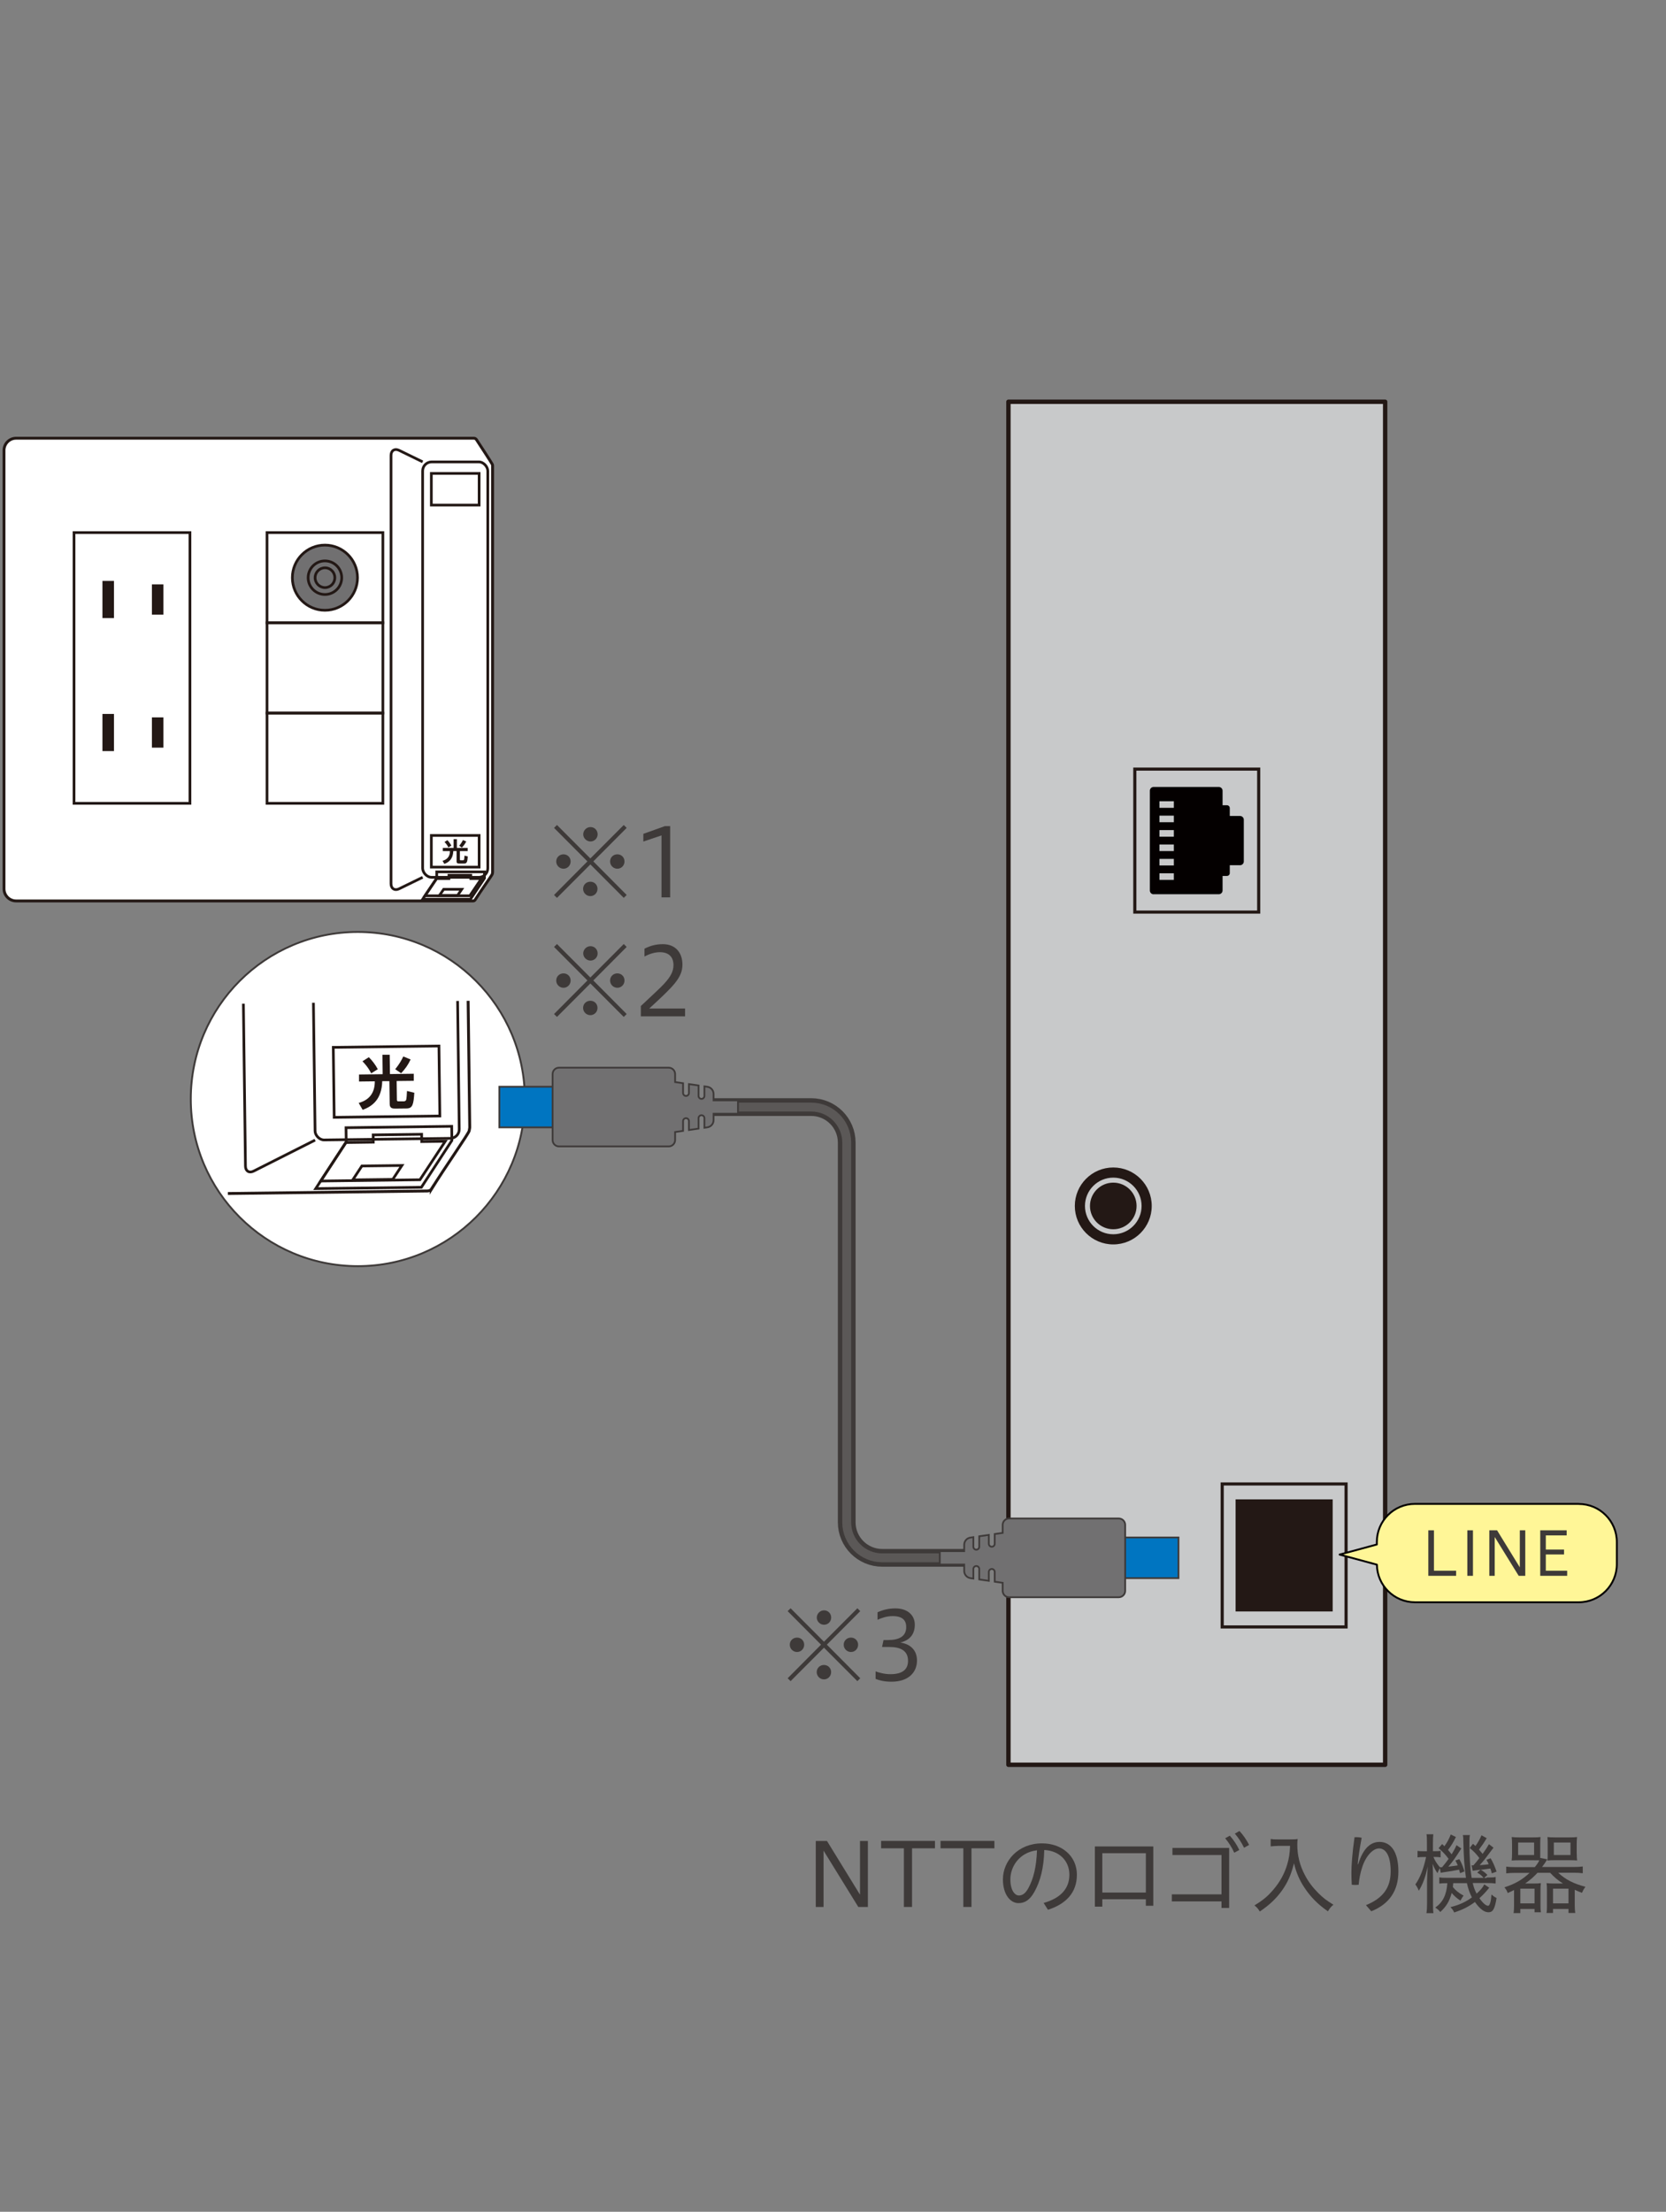 <?xml version="1.0" encoding="UTF-8"?><svg id="_レイヤー_1" xmlns="http://www.w3.org/2000/svg" width="266" height="353" xmlns:xlink="http://www.w3.org/1999/xlink" viewBox="0 0 266 353"><rect x="0" y="0" width="266" height="353" fill="#808080" stroke="none"/><defs><style>.cls-1{stroke-width:2.83px;}.cls-1,.cls-2,.cls-3,.cls-4,.cls-5,.cls-6,.cls-7,.cls-8,.cls-9,.cls-10,.cls-11{stroke-miterlimit:10;}.cls-1,.cls-12,.cls-4,.cls-5,.cls-6,.cls-13,.cls-11{fill:none;}.cls-1,.cls-7{stroke:#3e3a39;}.cls-2,.cls-14,.cls-15{fill:#231815;}.cls-2,.cls-4,.cls-6,.cls-8,.cls-9,.cls-16,.cls-11{stroke:#231815;}.cls-2,.cls-6,.cls-8{stroke-width:.43px;}.cls-3,.cls-8{fill:#717071;}.cls-3,.cls-10{stroke:#3e3a39;stroke-width:.28px;}.cls-4,.cls-9{stroke-width:.46px;}.cls-5{stroke:#5b5857;stroke-width:1.42px;}.cls-17{fill:#3e3a39;}.cls-18{fill:#fff697;}.cls-7,.cls-13{stroke-width:.3px;}.cls-7,.cls-9{fill:#fff;}.cls-13{stroke:#040000;}.cls-13,.cls-15,.cls-16{stroke-linecap:round;stroke-linejoin:round;}.cls-19{fill:#040000;}.cls-10{fill:#0075c1;}.cls-15{stroke:#c8c9ca;stroke-width:.8px;}.cls-16{fill:#c8c9ca;stroke-width:.7px;}.cls-20{clip-path:url(#clippath);}.cls-11{stroke-width:.5px;}</style><clipPath id="clippath"><rect class="cls-12" x="36.22" y="159.92" width="48.34" height="37.19" transform="translate(-2.26 .78) rotate(-.73)"/></clipPath></defs><path class="cls-17" d="M130.25,304.35v-10.53h1.79l5.27,8.57v-8.57h1.26v10.53h-1.53l-5.55-8.99v8.99h-1.25Z"/><path class="cls-17" d="M144.32,304.35v-9.36h-3.64v-1.18h8.6v1.18h-3.66v9.36h-1.3Z"/><path class="cls-17" d="M153.81,304.35v-9.36h-3.64v-1.18h8.6v1.18h-3.66v9.36h-1.3Z"/><path class="cls-17" d="M166.64,303.71c2.76-.78,4.1-2.33,4.1-4.5,0-2.34-1.74-3.85-4.01-3.95-.06,2.82-.62,4.97-1.57,6.67-.74,1.34-1.57,1.81-2.54,1.81-1.32,0-2.49-1.39-2.49-3.8,0-2.91,2.4-5.74,6.25-5.74,3.12,0,5.56,2,5.56,5.01,0,2.83-1.71,4.66-4.62,5.59l-.69-1.09ZM165.56,295.31c-2.86.34-4.24,2.66-4.24,4.62,0,1.82.74,2.59,1.36,2.59.52,0,1.02-.28,1.5-1.15.83-1.51,1.3-3.42,1.39-6.07Z"/><path class="cls-17" d="M176,303.12v1.18h-1.19v-9.61h9.33v9.47h-1.19v-1.04h-6.95ZM182.95,295.77h-6.95v6.28h6.95v-6.28Z"/><path class="cls-17" d="M195.03,302.34v-6.28h-7.83v-1.13h9.05v9.58h-1.22v-1.04h-7.93v-1.13h7.93ZM196.36,292.98c.57.62,1.15,1.5,1.51,2.28l-.81.43c-.36-.84-.88-1.62-1.44-2.3l.74-.42ZM197.89,292.22c.57.59,1.16,1.46,1.55,2.23l-.81.45c-.41-.85-.92-1.62-1.47-2.25l.73-.42Z"/><path class="cls-17" d="M204,294.61c-.29,0-.66.03-1.12.07v-1.18c.32.06.57.07,1.11.07h1.92c.66,0,1-.01,1.28-.07-.04.31-.06.59-.06.88,0,1.78.41,3.4,1.26,4.97.53,1.01,1.22,1.91,2.1,2.79.77.77,1.26,1.15,2.41,1.85-.42.36-.55.52-.88,1.06-1.62-1.13-2.73-2.25-3.75-3.78-.81-1.23-1.29-2.35-1.67-3.89-.45,1.82-1.01,3.08-1.93,4.37-.92,1.27-1.96,2.27-3.53,3.33-.25-.43-.46-.67-.85-.98,1.39-.84,2.14-1.47,3.05-2.55,1.02-1.19,1.76-2.54,2.19-4.01.28-.97.39-1.67.45-2.94h-1.96Z"/><path class="cls-17" d="M218.1,304.06c2.77-1.13,3.94-2.83,3.94-5.39s-.81-3.66-1.86-3.66c-.98,0-2.12,1.23-2.68,2.98-.31.92-.49,1.89-.57,2.82-.18.01-.36.03-.55.03s-.36-.01-.55-.03c-.04-.69-.06-1.23-.06-1.85,0-1.21.13-3.18.5-5.74.11-.01.22-.01.34-.01.27,0,.53.03.8.1-.36,1.91-.56,3.28-.63,4.22h.07c.81-2.59,2-3.56,3.42-3.56,1.7,0,3,1.44,3,4.72,0,3.08-1.46,5.21-4.33,6.35l-.84-.97Z"/><path class="cls-17" d="M229.92,298.11c-.14.25-.18.31-.41.85-.35-.52-.55-.88-.77-1.5.03.66.06,1.44.06,1.93v4.34c0,.78.01,1.25.07,1.61h-1.12c.07-.38.1-.91.1-1.61v-3.38c0-.57.04-1.44.11-2.46-.36,1.68-.79,2.83-1.43,3.88-.14-.39-.34-.74-.55-1.01.77-1.11,1.28-2.41,1.72-4.38h-.43c-.38,0-.67.01-.94.06v-1.04c.24.04.48.06.94.06h.56v-1.29c0-.71-.01-1.08-.07-1.42h1.09c-.04.34-.06.73-.06,1.4v1.3h.34c.42,0,.66-.01.88-.06v1.04c-.31-.04-.52-.06-.87-.06h-.27c.24.59.43.9,1.02,1.64h.36c.49-.59.7-.85,1.04-1.34-.45-.62-.91-1.11-1.6-1.7l.57-.66q.24.22.36.35c.48-.67.77-1.22,1.01-1.88l.83.41c-.42.84-.7,1.32-1.26,2.06.24.27.36.43.57.7.35-.56.49-.81.78-1.46l.77.53c-.94,1.49-1.36,2.06-2.07,2.9.53-.06,1.02-.13,1.5-.2-.11-.29-.18-.42-.38-.78l.64-.22c.39.71.59,1.19.81,1.96l-.7.28q-.07-.27-.15-.56c-.5.11-1.86.34-2.58.43-.17.03-.21.03-.36.07l-.14-.81ZM237.34,299.65c.84,0,1.06-.01,1.46-.08v1.04c-.43-.06-.83-.08-1.46-.08h-2.2c.17.71.32,1.13.62,1.69.64-.57,1-.99,1.22-1.47l.8.53c-.53.66-1.05,1.21-1.57,1.67.53.77,1.04,1.21,1.37,1.21.15,0,.22-.1.34-.43.07-.21.11-.41.14-.66,0-.03.01-.17.04-.39.01-.07.03-.21.04-.32.31.28.52.42.81.56-.29,1.77-.59,2.28-1.3,2.28-.67,0-1.37-.53-2.16-1.64-1.02.76-1.96,1.23-3.31,1.67-.18-.39-.28-.52-.6-.85,1.37-.34,2.37-.78,3.43-1.55-.35-.69-.6-1.37-.8-2.28h-2.18q-.03.36-.06.62c.42.53.92.94,1.71,1.37q-.18.21-.5.8c-.6-.39-.99-.74-1.4-1.22-.36,1.33-.85,2.14-1.82,3.04-.29-.35-.42-.46-.8-.71,1.22-.85,1.79-2.02,1.93-3.89h-.08c-.48,0-.85.01-1.21.06v-.99c.38.06.63.07,1.21.07h3.05c-.25-1.77-.35-3.05-.42-5.94,0-.42-.01-.57-.07-.88h1.12c-.07.34-.08.56-.08,1.39,0,2.06.13,4.03.36,5.44h1.91c-.29-.35-.59-.59-1.02-.85l.53-.45c-.79.1-1.21.15-1.26.17l-.17-.88c.11.01.13.01.29.01.46-.52.52-.59.95-1.16-.5-.67-.85-1.04-1.54-1.61l.52-.67c.18.15.24.21.39.36.41-.56.7-1.09.97-1.72l.83.46c-.46.78-.71,1.13-1.23,1.82.22.25.31.36.58.69.52-.73.66-.94,1.01-1.55l.73.56c-1.36,1.82-1.51,2.02-2.21,2.79.8-.06.94-.07,1.44-.15-.11-.27-.17-.38-.36-.7l.67-.25c.36.63.62,1.18.95,2.13l-.76.28c-.11-.41-.14-.52-.24-.77-.22.04-.73.11-1.54.21.38.18.7.43,1.08.81l-.53.49h.39Z"/><path class="cls-17" d="M245.07,297.97c.36-.45.56-.73.7-1.06-.25-.01-.49-.01-1.02-.01h-2.18c-.45,0-.81.01-1.21.04.04-.35.06-.67.06-1.09v-1.51c0-.45-.01-.8-.06-1.15.38.04.7.06,1.22.06h2.17c.55,0,.87-.01,1.21-.06-.03.32-.04.62-.04,1.09v2.25h.01s1.11.22,1.11.22c-.32.53-.43.7-.83,1.22h5.1c.57,0,1.02-.03,1.4-.08v1.08c-.45-.06-.84-.08-1.4-.08h-2.52c1.12,1.06,2.48,1.76,4.34,2.24-.29.41-.35.52-.55.97-.56-.22-.73-.29-1.15-.49v2.47c0,.45.03.92.08,1.23h-1.08v-.64h-2.47v.64h-1.04c.06-.31.07-.63.07-1.02v-2.62c0-.46-.01-.79-.06-1.12.34.04.64.06,1.12.06h1.5c-.83-.52-1.43-1.04-2.04-1.71h-2.03c-.57.63-1.2,1.18-1.97,1.71h1.4c.46,0,.77-.01,1.11-.06-.04.31-.06.62-.06,1.12v2.49c0,.43.01.71.07,1.04h-1.02v-.53h-2.27v.66h-1.08c.06-.36.08-.8.08-1.22v-2.46c-.29.15-.48.24-1.02.48-.1-.34-.24-.57-.52-.91,1.74-.57,2.83-1.2,4.02-2.31h-2.31c-.6,0-1.02.03-1.42.08v-1.08c.39.06.8.08,1.42.08h3.15ZM242.39,296.06h2.55v-1.99h-2.55v1.99ZM242.74,303.78h2.27v-2.35h-2.27v2.35ZM251.75,295.84c0,.45.01.76.06,1.09-.39-.03-.76-.04-1.2-.04h-2.33c-.52,0-.88.01-1.21.06.03-.35.04-.57.04-.99v-1.68c0-.43-.01-.74-.04-1.09.32.04.66.06,1.19.06h2.31c.53,0,.85-.01,1.23-.06-.04.35-.06.66-.06,1.13v1.53ZM247.96,303.78h2.47v-2.35h-2.47v2.35ZM248.09,296.06h2.66v-1.99h-2.66v1.99Z"/><rect class="cls-16" x="161.01" y="64.12" width="60.15" height="217.54"/><rect class="cls-11" x="181.2" y="122.74" width="19.78" height="22.82" transform="translate(382.17 268.31) rotate(-180)"/><path class="cls-19" d="M184.19,142.72h10.41c.33,0,.6-.27.6-.6v-2.32h.7c.25,0,.45-.2.45-.45v-1.26h1.64c.33,0,.6-.27.6-.6v-6.66c0-.33-.27-.6-.6-.6h-1.64v-1.26c0-.25-.2-.45-.45-.45h-.7v-2.32c0-.33-.27-.6-.6-.6h-10.41c-.33,0-.6.27-.6.6v15.93c0,.33.27.6.6.6ZM185.12,128.93v-1.05h2.3v1.05h-2.3ZM185.12,131.23v-1.05h2.3v1.05h-2.3ZM185.12,133.53v-1.05h2.3v1.05h-2.3ZM185.12,135.83v-1.05h2.3v1.05h-2.3ZM185.12,138.13v-1.05h2.3v1.05h-2.3ZM185.12,140.43v-1.05h2.3v1.05h-2.3Z"/><rect class="cls-11" x="195.14" y="236.83" width="19.78" height="22.82" transform="translate(410.06 496.49) rotate(-180)"/><rect class="cls-14" x="197.28" y="239.3" width="15.5" height="17.89" transform="translate(410.06 496.49) rotate(-180)"/><circle class="cls-14" cx="177.75" cy="192.47" r="6.14"/><circle class="cls-15" cx="177.75" cy="192.47" r="4.12"/><path class="cls-18" d="M252.06,240.02h-26.15c-3.36,0-6.08,2.72-6.08,6.08v.4l-5.94,1.61,5.95,1.61c.04,3.32,2.75,6,6.08,6h26.15c3.36,0,6.08-2.72,6.08-6.08v-3.53c0-3.36-2.72-6.08-6.08-6.08Z"/><path class="cls-13" d="M252.06,240.02h-26.15c-3.36,0-6.08,2.72-6.08,6.08v.4l-5.94,1.61,5.95,1.61c.04,3.32,2.75,6,6.08,6h26.15c3.36,0,6.08-2.72,6.08-6.08v-3.53c0-3.36-2.72-6.08-6.08-6.08Z"/><path class="cls-17" d="M228.05,251.5v-7.26h.9v6.45h3.54v.81h-4.44Z"/><path class="cls-17" d="M234.28,251.5v-7.26h.9v7.26h-.9Z"/><path class="cls-17" d="M237.79,251.5v-7.26h1.24l3.63,5.91v-5.91h.87v7.26h-1.05l-3.83-6.2v6.2h-.86Z"/><path class="cls-17" d="M245.92,251.5v-7.26h4.22v.81h-3.33v2.26h2.91v.78h-2.91v2.6h3.41v.81h-4.3Z"/><path class="cls-17" d="M88.46,132.13l.47-.46,5.33,5.34,5.33-5.34.47.46-5.33,5.35,5.33,5.36-.47.46-5.33-5.34-5.33,5.34-.47-.46,5.33-5.36-5.33-5.35ZM91.11,137.49c0,.65-.51,1.16-1.14,1.16s-1.16-.51-1.16-1.16.51-1.14,1.16-1.14,1.14.5,1.14,1.14ZM95.4,141.86c0,.65-.51,1.16-1.14,1.16s-1.16-.51-1.16-1.16.51-1.14,1.16-1.14,1.14.5,1.14,1.14ZM95.42,133.16c0,.63-.51,1.14-1.14,1.14s-1.16-.53-1.16-1.14.51-1.16,1.16-1.16,1.14.51,1.14,1.16ZM99.71,137.49c0,.65-.51,1.16-1.14,1.16s-1.16-.51-1.16-1.16.51-1.14,1.16-1.14,1.14.5,1.14,1.14Z"/><path class="cls-17" d="M105.62,143.21v-9.88l-2.9.98v-1.23l3.44-1.23h.84v11.37h-1.38Z"/><path class="cls-17" d="M125.76,257.14l.47-.46,5.33,5.34,5.33-5.34.46.46-5.33,5.35,5.33,5.36-.46.46-5.33-5.34-5.33,5.34-.47-.46,5.33-5.36-5.33-5.35ZM128.4,262.5c0,.65-.51,1.16-1.14,1.16s-1.16-.51-1.16-1.16.51-1.14,1.16-1.14,1.14.5,1.14,1.14ZM132.7,266.87c0,.65-.51,1.16-1.14,1.16s-1.16-.51-1.16-1.16.51-1.14,1.16-1.14,1.14.5,1.14,1.14ZM132.71,258.17c0,.63-.51,1.14-1.14,1.14s-1.16-.53-1.16-1.14.51-1.16,1.16-1.16,1.14.51,1.14,1.16ZM137.01,262.5c0,.65-.51,1.16-1.14,1.16s-1.16-.51-1.16-1.16.51-1.14,1.16-1.14,1.14.5,1.14,1.14Z"/><path class="cls-17" d="M139.8,266.75c.54.2,1.41.45,2.37.45,2.03,0,2.81-.84,2.81-2.13,0-1.58-1.13-2.21-2.96-2.21h-1.19l.24-1.11h.71c1.73,0,2.91-.55,2.91-2.06,0-1.01-.5-1.76-2.18-1.76-1.02,0-1.98.39-2.4.59v-1.2c.92-.41,1.8-.62,2.87-.62,1.88,0,3.08,1.05,3.08,2.6,0,1.41-.68,2.45-2.31,2.85,1.65.24,2.66,1.26,2.66,2.87,0,1.85-1.32,3.38-4.07,3.38-1.26,0-2.01-.24-2.54-.45v-1.2Z"/><path class="cls-1" d="M113.2,176.69h16.32c3.13,0,5.67,2.54,5.67,5.67v60.6c0,3.13,2.54,5.67,5.67,5.67h13.53"/><path class="cls-5" d="M113.2,176.69h16.32c3.13,0,5.67,2.54,5.67,5.67v60.6c0,3.13,2.54,5.67,5.67,5.67h13.53"/><rect class="cls-10" x="171.25" y="245.38" width="16.91" height="6.49"/><path class="cls-3" d="M179.65,243.96v-.59c0-.56-.46-1.02-1.02-1.02h-17.52c-.56,0-1.02.46-1.02,1.02v1.28s-1.27.18-1.27.18v1.56c0,.26-.21.47-.47.47h0c-.26,0-.47-.21-.47-.47v-1.42s-1.53.22-1.53.22v1.67c0,.26-.21.47-.47.47h0c-.26,0-.47-.21-.47-.47v-1.53s-.47.07-.47.07c-.57.08-.99.57-.99,1.14v.13s0,.9,0,.9h-3.9s0,2.13,0,2.13h3.9s0,.9,0,.9v.13c0,.57.42,1.06.99,1.14l.47.07v-1.53c0-.26.21-.47.47-.47h0c.26,0,.47.21.47.47v1.67s1.53.22,1.53.22v-1.42c0-.26.21-.47.47-.47h0c.26,0,.47.21.47.47v1.56s1.27.18,1.27.18v1.28c0,.56.46,1.02,1.02,1.02h17.52c.56,0,1.02-.46,1.02-1.02v-.59s0-1.17,0-1.17v-6.99s0-1.17,0-1.17Z"/><path class="cls-17" d="M88.46,151.13l.47-.46,5.33,5.34,5.33-5.34.47.46-5.33,5.35,5.33,5.36-.47.46-5.33-5.34-5.33,5.34-.47-.46,5.33-5.36-5.33-5.35ZM91.11,156.49c0,.65-.51,1.16-1.14,1.16s-1.16-.51-1.16-1.16.51-1.14,1.16-1.14,1.14.5,1.14,1.14ZM95.4,160.86c0,.65-.51,1.16-1.14,1.16s-1.16-.51-1.16-1.16.51-1.14,1.16-1.14,1.14.5,1.14,1.14ZM95.42,152.17c0,.63-.51,1.14-1.14,1.14s-1.16-.53-1.16-1.14.51-1.16,1.16-1.16,1.14.51,1.14,1.16ZM99.71,156.49c0,.65-.51,1.16-1.14,1.16s-1.16-.51-1.16-1.16.51-1.14,1.16-1.14,1.14.5,1.14,1.14Z"/><path class="cls-17" d="M102.32,162.21v-1.65c3.29-3.14,5.21-4.52,5.21-6.52,0-1.25-.68-2.07-2.18-2.07-.9,0-1.77.33-2.45.69v-1.25c.98-.5,1.89-.72,2.94-.72,1.97,0,3.12,1.31,3.12,3.27,0,2.09-1.47,3.48-5.3,7h5.72v1.25h-7.07Z"/><path class="cls-9" d="M75.82,143.67c-.08.12-.28.12-.28.12H2.57c-1.06,0-1.93-.87-1.93-1.93v-69.99c0-1.06.87-1.93,1.93-1.93h72.97c.21,0,.35,0,.51.19.69,1.05,2.32,3.55,2.52,3.92.11.19.08.32.08.32v64.85s0,.05-.04.26c-.05.21-1.79,2.62-2.78,4.18Z"/><rect class="cls-6" x="11.82" y="85" width="18.51" height="43.21"/><rect class="cls-2" x="16.57" y="92.93" width="1.41" height="5.5"/><rect class="cls-2" x="24.47" y="93.48" width="1.41" height="4.4"/><rect class="cls-2" x="16.57" y="114.16" width="1.41" height="5.5"/><rect class="cls-2" x="24.47" y="114.71" width="1.41" height="4.4"/><rect class="cls-6" x="42.63" y="85" width="18.5" height="14.4"/><rect class="cls-6" x="42.63" y="99.4" width="18.5" height="14.4"/><rect class="cls-6" x="42.63" y="113.81" width="18.5" height="14.4"/><path class="cls-6" d="M67.48,140.02l-3.75,1.83c-.71.35-1.3-.02-1.3-.81v-68.35c0-.79.58-1.16,1.3-.81l3.75,1.83"/><rect class="cls-6" x="67.48" y="73.72" width="10.4" height="66.3" rx="1.44" ry="1.44"/><rect class="cls-6" x="68.87" y="75.56" width="7.63" height="5.05"/><rect class="cls-6" x="68.87" y="133.34" width="7.63" height="5.05"/><polygon class="cls-6" points="73.05 142.92 70.16 142.92 70.84 141.93 73.72 141.93 73.05 142.92"/><path class="cls-14" d="M70.71,135.33h1.71v-1.4h.53v1.4h1.72v.51h-1.24v1.35s0,.11.1.11h.41c.05,0,.11-.02.14-.07.05-.09.07-.49.08-.67l.53.13c-.06.82-.13,1.13-.56,1.13h-.81c-.18,0-.42,0-.42-.33v-1.66h-.52c-.06,1.28-.71,1.79-1.44,2.05l-.28-.5c.76-.2,1.18-.72,1.18-1.54h-1.14v-.51ZM71.59,135.25c-.21-.45-.52-.77-.62-.87l.46-.29c.21.2.47.56.64.87l-.48.29ZM73.32,134.98c.29-.34.48-.67.59-.91l.53.22c-.2.41-.37.64-.7.99l-.42-.3Z"/><path class="cls-8" d="M57.08,92.2c0,2.87-2.33,5.2-5.2,5.2s-5.2-2.33-5.2-5.2,2.33-5.2,5.2-5.2,5.2,2.33,5.2,5.2Z"/><path class="cls-6" d="M54.56,92.2c0,1.48-1.2,2.68-2.68,2.68s-2.68-1.2-2.68-2.68,1.2-2.68,2.68-2.68,2.68,1.2,2.68,2.68Z"/><path class="cls-6" d="M53.46,92.2c0,.87-.7,1.58-1.57,1.58s-1.58-.71-1.58-1.58.71-1.58,1.58-1.58,1.57.71,1.57,1.58Z"/><polygon class="cls-6" points="69.73 139.15 69.73 140.17 67.48 143.52 75.11 143.52 77.35 140.17 77.35 139.15 69.73 139.15"/><polygon class="cls-6" points="75.17 140.22 75.17 139.69 71.68 139.69 71.68 140.22 69.71 140.22 67.85 142.97 75.01 142.97 76.87 140.22 75.17 140.22"/><circle class="cls-7" cx="57.13" cy="175.41" r="26.67"/><g class="cls-20"><path class="cls-4" d="M68.87,189.8c-.17.27-.62.28-.62.28l-161.49,2.05c-2.35.03-4.3-1.87-4.33-4.21l-1.96-154.87c-.03-2.35,1.87-4.3,4.22-4.33l161.47-2.05c.45,0,.77,0,1.13.41,1.56,2.3,5.23,7.78,5.69,8.61.23.41.2.71.2.71l1.82,143.51s.01.11-.09.58c-.11.46-3.87,5.84-6.04,9.32Z"/><rect class="cls-6" x="-6.03" y="60.66" width="40.95" height="31.88" transform="translate(-.97 .19) rotate(-.73)"/><rect class="cls-6" x="-5.63" y="92.53" width="40.95" height="31.87" transform="translate(-1.37 .2) rotate(-.73)"/><rect class="cls-6" x="-5.22" y="124.4" width="40.95" height="31.88" transform="translate(-1.78 .2) rotate(-.73)"/><path class="cls-6" d="M50.31,181.96l-9.81,4.95c-.71.36-1.3,0-1.31-.79l-1.96-154.75c-.01-.79.57-1.17,1.29-.83l9.93,4.7"/><rect class="cls-6" x="49.38" y="35.1" width="23.02" height="146.72" rx="1.44" ry="1.44" transform="translate(-1.37 .78) rotate(-.73)"/><rect class="cls-6" x="51.64" y="39.18" width="16.87" height="11.17" transform="translate(-.56 .77) rotate(-.73)"/><rect class="cls-6" x="53.27" y="167.05" width="16.87" height="11.17" transform="translate(-2.18 .8) rotate(-.73)"/><polygon class="cls-6" points="62.71 188.23 56.32 188.31 57.78 186.09 64.17 186.01 62.71 188.23"/><path class="cls-14" d="M57.31,171.49l3.79-.05-.04-3.1h1.16s.04,3.08.04,3.08l3.8-.05v1.13s-2.73.03-2.73.03l.04,2.99c0,.09,0,.25.22.25h.92c.11-.01.25-.07.31-.17.11-.19.14-1.08.16-1.48l1.17.28c-.12,1.82-.25,2.49-1.21,2.51l-1.79.02c-.41,0-.92,0-.93-.71l-.05-3.67h-1.14c-.08,2.86-1.52,4-3.13,4.58l-.63-1.1c1.68-.46,2.59-1.61,2.57-3.45l-2.52.03v-1.13ZM59.26,171.3c-.48-.99-1.17-1.69-1.39-1.92l1.02-.65c.47.45,1.07,1.22,1.43,1.92l-1.05.65ZM63.1,170.65c.62-.76,1.04-1.49,1.29-2.04l1.17.48c-.43.9-.8,1.42-1.51,2.2l-.95-.64Z"/><path class="cls-6" d="M25.96,76.45c.08,6.36-5.01,11.58-11.36,11.66-6.36.08-11.58-5.01-11.66-11.36-.08-6.36,5.01-11.57,11.37-11.65,6.36-.08,11.57,5.01,11.66,11.36Z"/><path class="cls-6" d="M20.38,76.52c.04,3.28-2.58,5.97-5.86,6.01-3.28.04-5.97-2.58-6.01-5.86-.04-3.28,2.58-5.97,5.86-6.01,3.27-.04,5.96,2.58,6.01,5.86Z"/><path class="cls-6" d="M17.93,76.55c.02,1.93-1.51,3.51-3.44,3.53-1.93.02-3.51-1.52-3.54-3.45-.02-1.93,1.52-3.51,3.45-3.53,1.93-.02,3.5,1.52,3.53,3.44Z"/><polygon class="cls-6" points="55.25 179.98 55.28 182.24 50.41 189.7 67.28 189.49 72.15 182.02 72.12 179.76 55.25 179.98"/><polygon class="cls-6" points="67.33 182.2 67.32 181.03 59.59 181.13 59.6 182.29 55.24 182.35 51.21 188.49 67.05 188.29 71.09 182.15 67.33 182.2"/></g><rect class="cls-10" x="79.72" y="173.45" width="16.91" height="6.49" transform="translate(176.36 353.38) rotate(180)"/><path class="cls-3" d="M88.23,181.36v.59c0,.56.46,1.02,1.02,1.02h17.52c.56,0,1.02-.46,1.02-1.02v-1.28s1.27-.18,1.27-.18v-1.56c0-.26.21-.47.47-.47h0c.26,0,.47.21.47.47v1.42s1.53-.22,1.53-.22v-1.67c0-.26.21-.47.47-.47h0c.26,0,.47.21.47.47v1.53s.47-.07.47-.07c.57-.08.99-.57.99-1.14v-.13s0-.9,0-.9h3.9s0-2.13,0-2.13h-3.9s0-.9,0-.9v-.13c0-.57-.42-1.06-.99-1.14l-.47-.07v1.53c0,.26-.21.47-.47.47h0c-.26,0-.47-.21-.47-.47v-1.67s-1.53-.22-1.53-.22v1.42c0,.26-.21.47-.47.47h0c-.26,0-.47-.21-.47-.47v-1.56s-1.27-.18-1.27-.18v-1.28c0-.56-.46-1.02-1.02-1.02h-17.52c-.56,0-1.02.46-1.02,1.02v.59s0,1.17,0,1.17v6.99s0,1.17,0,1.17Z"/></svg>